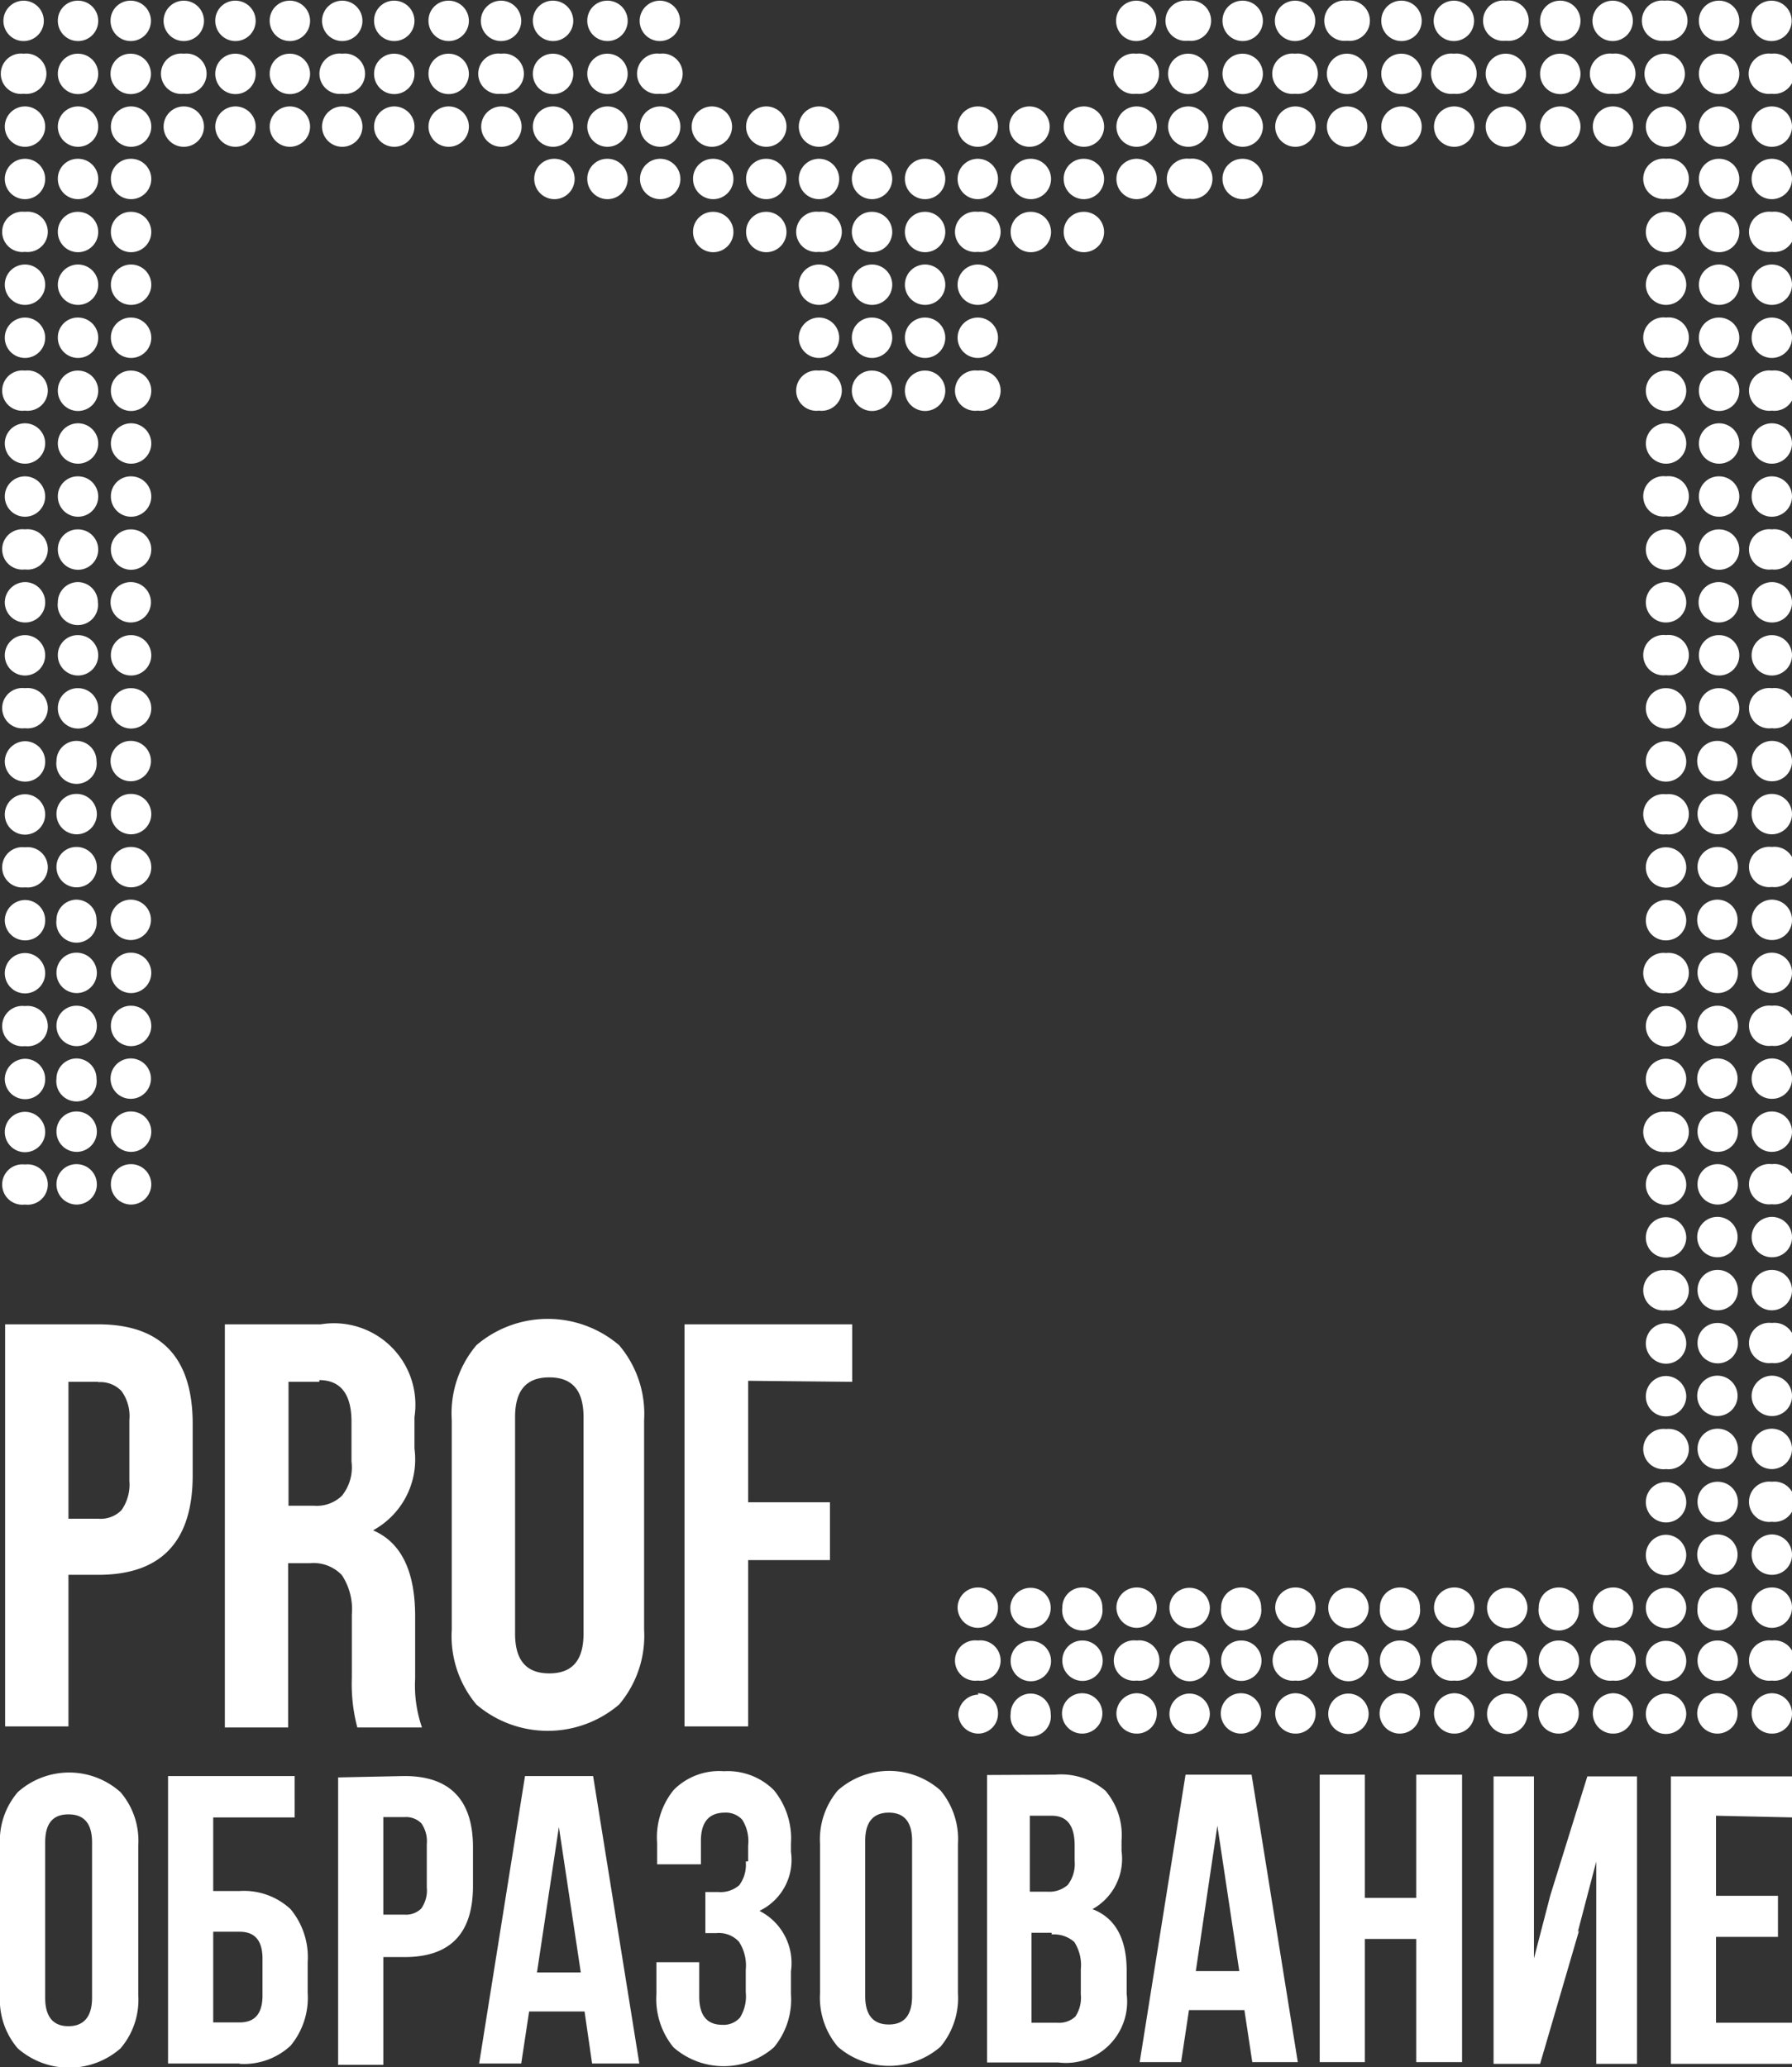 <?xml version="1.0" encoding="UTF-8"?> <svg xmlns="http://www.w3.org/2000/svg" id="Слой_1" data-name="Слой 1" viewBox="0 0 52.36 60.41"><rect x="0" y="0" width="52.36" height="60.41" fill="#333333" stroke="none"/> <defs> <style>.cls-1,.cls-2{fill:#fff;}.cls-1{fill-rule:evenodd;}</style> </defs> <path class="cls-1" d="M271.73,424.92a.59.59,0,1,1,0,1.17.59.59,0,1,1,0-1.17Zm47.95,0a.59.59,0,1,1-.59.58.58.58,0,0,1,.59-.58Zm0,1.54a.6.6,0,0,1,.59.59.59.59,0,0,1-.59.59.58.58,0,0,1-.59-.59.59.59,0,0,1,.59-.59Zm0,1.55a.59.59,0,1,1,0,1.17.59.59,0,1,1,0-1.17Zm0,1.55a.59.59,0,1,1-.59.58.58.58,0,0,1,.59-.58Zm0,1.54a.6.6,0,0,1,.59.59.59.59,0,0,1-.59.59.58.58,0,0,1-.59-.59.59.59,0,0,1,.59-.59Zm0,1.55a.59.59,0,1,1,0,1.17.59.59,0,1,1,0-1.17Zm0,1.55a.59.59,0,1,1-.59.58.58.58,0,0,1,.59-.58Zm0,1.54a.6.6,0,0,1,.59.59.59.59,0,0,1-.59.59.58.58,0,0,1-.59-.59.59.59,0,0,1,.59-.59Zm0,1.55a.59.59,0,0,1,.59.59.6.6,0,0,1-.59.59.59.59,0,0,1-.59-.59.58.58,0,0,1,.59-.59Zm-4.64,0a.59.59,0,0,1,.59.59.6.6,0,0,1-.59.59.59.59,0,0,1-.59-.59.58.58,0,0,1,.59-.59Zm-4.64,0a.59.59,0,0,1,.59.59.6.6,0,0,1-.59.59.59.59,0,0,1-.59-.59.58.58,0,0,1,.59-.59Zm-4.64,0a.59.59,0,0,1,.59.59.6.6,0,0,1-.59.59.59.59,0,0,1-.59-.59.58.58,0,0,1,.59-.59Zm-4.64,0a.58.58,0,0,1,.58.59.59.59,0,1,1-.58-.59Zm18.56,1.55a.59.59,0,1,1-.59.58.58.58,0,0,1,.59-.58Zm-4.64,0a.59.59,0,1,1-.59.58.58.58,0,0,1,.59-.58Zm-4.64,0a.59.59,0,1,1-.59.58.58.58,0,0,1,.59-.58Zm-4.64,0a.59.59,0,1,1-.59.58.58.58,0,0,1,.59-.58Zm-4.64,0a.59.59,0,1,1-.59.58.58.58,0,0,1,.59-.58Zm18.56,1.54a.6.6,0,0,1,.59.59.59.59,0,0,1-.59.59.58.58,0,0,1-.59-.59.59.59,0,0,1,.59-.59Zm-4.64,0a.6.6,0,0,1,.59.59.59.59,0,0,1-.59.59.58.58,0,0,1-.59-.59.59.59,0,0,1,.59-.59Zm-4.64,0a.6.6,0,0,1,.59.59.59.59,0,0,1-.59.59.58.58,0,0,1-.59-.59.59.59,0,0,1,.59-.59Zm-4.64,0a.6.6,0,0,1,.59.59.59.59,0,0,1-.59.59.58.58,0,0,1-.59-.59.59.59,0,0,1,.59-.59Zm-4.64,0a.59.59,0,0,1,.58.59.59.59,0,1,1-1.17,0,.59.59,0,0,1,.59-.59Zm-29.39-17a.59.59,0,1,1-.59.59.59.59,0,0,1,.59-.59Zm47.95,0a.59.59,0,1,1,0,1.17.59.59,0,1,1,0-1.17Zm-47.95-1.55a.59.59,0,0,1,.59.59.58.58,0,0,1-.59.59.59.59,0,0,1-.59-.59.6.6,0,0,1,.59-.59Zm47.95,0a.6.6,0,0,1,.59.59.59.59,0,0,1-.59.59.58.58,0,0,1-.59-.59.59.59,0,0,1,.59-.59Zm-47.95-1.54a.59.59,0,1,1,0,1.17.59.59,0,1,1,0-1.17Zm47.95,0a.59.59,0,1,1-.59.58.58.58,0,0,1,.59-.58Zm-47.95-1.55a.59.59,0,1,1-.59.59.59.59,0,0,1,.59-.59Zm47.95,0a.59.59,0,1,1,0,1.17.59.59,0,1,1,0-1.17Zm-47.95-1.55a.59.59,0,0,1,.59.59.58.58,0,0,1-.59.59.59.59,0,0,1-.59-.59.6.6,0,0,1,.59-.59Zm47.95,0a.6.6,0,0,1,.59.59.59.59,0,0,1-.59.59.58.58,0,0,1-.59-.59.59.59,0,0,1,.59-.59Zm-47.95-1.54a.59.59,0,1,1,0,1.17.59.59,0,1,1,0-1.17Zm47.95,0a.59.59,0,1,1-.59.58.58.58,0,0,1,.59-.58Zm-47.95-1.55a.59.59,0,1,1-.59.59.59.59,0,0,1,.59-.59Zm47.95,0a.59.59,0,1,1,0,1.17.59.59,0,1,1,0-1.17Zm-47.95-1.55a.59.59,0,0,1,.59.59.58.58,0,0,1-.59.59.59.59,0,0,1-.59-.59.6.6,0,0,1,.59-.59Zm47.95,0a.6.6,0,0,1,.59.59.59.59,0,0,1-.59.59.58.58,0,0,1-.59-.59.59.59,0,0,1,.59-.59ZM271.73,411a.59.59,0,1,1,0,1.17.59.59,0,1,1,0-1.17Zm47.95,0a.59.59,0,1,1-.59.58.58.58,0,0,1,.59-.58Zm-47.95-1.55a.59.59,0,1,1-.59.59.59.59,0,0,1,.59-.59Zm47.95,0a.59.59,0,1,1,0,1.17.59.59,0,1,1,0-1.17Zm-47.95-1.55a.59.59,0,0,1,.59.59.58.58,0,0,1-.59.59.59.59,0,0,1-.59-.59.6.6,0,0,1,.59-.59Zm47.95,0a.6.6,0,0,1,.59.59.59.59,0,0,1-.59.59.58.58,0,0,1-.59-.59.59.59,0,0,1,.59-.59Zm-47.95-1.54a.59.59,0,1,1,0,1.17.59.59,0,1,1,0-1.17Zm47.95,0a.59.59,0,1,1-.59.58.58.58,0,0,1,.59-.58Zm-47.95-1.55a.59.59,0,1,1-.59.59.59.59,0,0,1,.59-.59Zm47.95,0a.59.59,0,1,1,0,1.17.59.59,0,1,1,0-1.17Zm-47.95-1.55a.59.59,0,1,1,0,1.18.59.59,0,1,1,0-1.18Zm47.95,0a.59.59,0,1,1,0,1.18.59.59,0,1,1,0-1.18Zm-47.95-1.54a.59.59,0,1,1,0,1.17.59.59,0,1,1,0-1.17Zm47.95,0a.59.59,0,1,1-.59.58.58.58,0,0,1,.59-.58Zm-23.2,0a.59.59,0,1,1-.59.58.58.58,0,0,1,.59-.58Zm-24.75-1.55a.59.59,0,1,1-.59.59.59.59,0,0,1,.59-.59Zm47.95,0a.59.59,0,1,1,0,1.17.59.59,0,1,1,0-1.17Zm-23.2,0a.59.59,0,1,1-.59.59.58.58,0,0,1,.59-.59Zm-24.75-1.55a.59.59,0,0,1,0,1.18.59.59,0,0,1,0-1.18Zm47.95,0a.59.59,0,1,1,0,1.18.59.59,0,1,1,0-1.18Zm-23.2,0a.59.59,0,1,1-.59.59.59.59,0,0,1,.59-.59Zm-24.75-1.54a.59.59,0,1,1,0,1.17.59.59,0,1,1,0-1.17Zm47.95,0a.59.59,0,1,1-.59.58.58.58,0,0,1,.59-.58Zm-18.56,0a.59.59,0,1,1-.59.58.58.58,0,0,1,.59-.58Zm-4.64,0a.59.59,0,1,1-.59.58.58.58,0,0,1,.59-.58Zm-4.64,0a.59.59,0,1,1-.59.58.58.58,0,0,1,.59-.58Zm-20.11-1.55a.59.59,0,1,1-.59.59.59.59,0,0,1,.59-.59Zm47.95,0a.59.59,0,1,1,0,1.17.59.59,0,1,1,0-1.17Zm-13.92,0a.59.59,0,1,1,0,1.17.59.59,0,1,1,0-1.17Zm-4.64,0a.59.59,0,1,1-.59.59.58.58,0,0,1,.59-.59Zm-4.64,0a.59.59,0,1,1-.59.59.58.58,0,0,1,.59-.59Zm-4.64,0a.59.59,0,1,1-.59.59.58.58,0,0,1,.59-.59Zm-4.64,0a.59.59,0,1,1-.59.59.58.58,0,0,1,.59-.59ZM271.73,394a.59.59,0,1,1,0,1.18.59.59,0,1,1,0-1.18Zm47.95,0a.59.59,0,1,1,0,1.18.59.59,0,1,1,0-1.18ZM315,394a.59.59,0,1,1,0,1.18.59.59,0,1,1,0-1.18Zm-4.64,0a.59.59,0,0,1,0,1.18.59.59,0,0,1,0-1.18Zm-4.64,0a.59.59,0,0,1,0,1.18.59.59,0,0,1,0-1.18Zm-4.64,0a.59.59,0,1,1-.59.59.59.59,0,0,1,.59-.59Zm-9.28,0a.59.59,0,1,1-.59.59.59.59,0,0,1,.59-.59Zm-4.64,0a.59.59,0,1,1-.59.59.59.59,0,0,1,.59-.59Zm-4.64,0a.59.59,0,1,1-.59.59.59.59,0,0,1,.59-.59Zm-4.64,0a.59.59,0,1,1-.59.59.59.59,0,0,1,.59-.59Zm-6.19-1.54a.59.59,0,1,1,0,1.17.59.59,0,1,1,0-1.17Zm47.95,0a.59.59,0,1,1-.59.58.58.58,0,0,1,.59-.58Zm-4.64,0a.59.59,0,1,1-.59.58.58.58,0,0,1,.59-.58Zm-4.64,0a.59.59,0,1,1-.59.58.58.58,0,0,1,.59-.58Zm-4.64,0a.59.59,0,1,1-.59.58.58.58,0,0,1,.59-.58Zm-18.56,0a.59.59,0,1,1-.59.58.58.58,0,0,1,.59-.58Zm-4.64,0a.59.59,0,1,1-.59.58.58.58,0,0,1,.59-.58Zm-4.64,0a.59.59,0,1,1-.59.58.58.58,0,0,1,.59-.58Zm-6.19-1.55a.59.59,0,1,1-.59.59.59.59,0,0,1,.59-.59Zm47.95,0a.59.59,0,1,1,0,1.17.59.59,0,1,1,0-1.17Zm-4.64,0a.59.59,0,1,1,0,1.17.59.59,0,1,1,0-1.17Zm-4.64,0a.59.59,0,1,1,0,1.17.59.59,0,1,1,0-1.17Zm-4.64,0a.59.59,0,1,1,0,1.17.59.59,0,1,1,0-1.17Zm-18.56,0a.59.59,0,1,1-.59.59.58.58,0,0,1,.59-.59Zm-4.64,0a.59.59,0,1,1-.59.59.58.58,0,0,1,.59-.59Zm-4.64,0a.59.59,0,1,1-.59.59.58.58,0,0,1,.59-.59Zm-4.64,34a.59.59,0,1,1-.59.58.58.58,0,0,1,.59-.58Zm47.94,0a.59.59,0,1,1-.58.58.58.58,0,0,1,.58-.58Zm0,1.54a.59.59,0,0,1,.59.59.59.59,0,1,1-.59-.59Zm0,1.55a.59.59,0,1,1-.58.59.58.58,0,0,1,.58-.59Zm0,1.55a.59.59,0,1,1-.58.58.58.58,0,0,1,.58-.58Zm0,1.54a.59.59,0,0,1,.59.59.59.59,0,1,1-.59-.59Zm0,1.55a.59.59,0,1,1-.58.59.58.58,0,0,1,.58-.59Zm0,1.55a.59.59,0,1,1-.58.58.58.58,0,0,1,.58-.58Zm0,1.54a.59.59,0,0,1,.59.59.59.59,0,1,1-.59-.59Zm0,1.55a.58.58,0,0,1,.59.59.59.59,0,1,1-1.17,0,.58.58,0,0,1,.58-.59Zm-4.64,0a.58.58,0,0,1,.59.59.59.59,0,1,1-1.17,0,.58.58,0,0,1,.58-.59Zm-4.64,0a.58.58,0,0,1,.59.59.59.59,0,1,1-1.17,0,.58.58,0,0,1,.58-.59Zm-4.64,0a.58.58,0,0,1,.59.59.59.59,0,1,1-1.17,0,.58.58,0,0,1,.58-.59Zm-4.64,0a.58.58,0,0,1,.59.59.59.59,0,1,1-1.17,0,.58.58,0,0,1,.58-.59Zm18.56,1.55a.59.59,0,1,1-.58.58.58.58,0,0,1,.58-.58Zm-4.64,0a.59.59,0,1,1-.58.58.58.58,0,0,1,.58-.58Zm-4.64,0a.59.59,0,1,1-.58.58.58.58,0,0,1,.58-.58Zm-4.64,0a.59.59,0,1,1-.58.58.58.58,0,0,1,.58-.58Zm-4.64,0a.59.59,0,1,1-.58.58.58.58,0,0,1,.58-.58Zm18.56,1.54a.59.59,0,0,1,.59.59.59.59,0,1,1-.59-.59Zm-4.64,0a.59.59,0,0,1,.59.59.59.59,0,1,1-.59-.59Zm-4.64,0a.59.59,0,0,1,.59.59.59.59,0,1,1-.59-.59Zm-4.64,0a.59.59,0,0,1,.59.59.59.59,0,1,1-.59-.59Zm-4.64,0a.59.59,0,0,1,.59.59.59.59,0,1,1-.59-.59Zm-29.38-17a.59.59,0,1,1-.59.59.58.58,0,0,1,.59-.59Zm47.94,0a.59.59,0,1,1-.58.59.58.58,0,0,1,.58-.59Zm-47.94-1.55a.59.59,0,0,1,.58.59.59.59,0,1,1-1.17,0,.59.59,0,0,1,.59-.59Zm47.94,0a.59.59,0,0,1,.59.59.59.59,0,1,1-.59-.59Zm-47.94-1.54a.59.59,0,1,1-.59.58.58.58,0,0,1,.59-.58Zm47.94,0a.59.59,0,1,1-.58.58.58.58,0,0,1,.58-.58Zm-47.94-1.55a.59.59,0,1,1-.59.59.58.58,0,0,1,.59-.59Zm47.94,0a.59.59,0,1,1-.58.59.58.58,0,0,1,.58-.59Zm-47.94-1.55a.59.59,0,0,1,.58.59.59.59,0,1,1-1.17,0,.59.59,0,0,1,.59-.59Zm47.94,0a.59.59,0,0,1,.59.59.59.59,0,1,1-.59-.59Zm-47.94-1.54a.59.59,0,1,1-.59.58.58.58,0,0,1,.59-.58Zm47.94,0a.59.59,0,1,1-.58.58.58.58,0,0,1,.58-.58Zm-47.94-1.55a.59.59,0,1,1-.59.59.58.58,0,0,1,.59-.59Zm47.94,0a.59.59,0,1,1-.58.59.58.58,0,0,1,.58-.59Zm-47.94-1.55a.59.59,0,0,1,.58.59.59.59,0,1,1-1.17,0,.59.59,0,0,1,.59-.59Zm47.94,0a.59.59,0,0,1,.59.59.59.59,0,1,1-.59-.59ZM273.28,411a.59.59,0,1,1-.59.58.58.58,0,0,1,.59-.58Zm47.94,0a.59.59,0,1,1-.58.58.58.58,0,0,1,.58-.58Zm-47.94-1.55a.59.59,0,1,1-.59.59.58.58,0,0,1,.59-.59Zm47.94,0a.59.59,0,1,1-.58.59.58.58,0,0,1,.58-.59Zm-47.94-1.55a.59.59,0,0,1,.58.59.59.59,0,1,1-1.17,0,.59.59,0,0,1,.59-.59Zm47.94,0a.59.59,0,0,1,.59.59.59.59,0,1,1-.59-.59Zm-47.94-1.54a.59.59,0,1,1-.59.58.58.58,0,0,1,.59-.58Zm47.94,0a.59.59,0,1,1-.58.58.58.58,0,0,1,.58-.58Zm-47.94-1.55a.59.59,0,1,1-.59.59.58.58,0,0,1,.59-.59Zm47.94,0a.59.59,0,1,1-.58.59.58.58,0,0,1,.58-.59Zm-47.94-1.55a.59.59,0,1,1-.59.59.59.59,0,0,1,.59-.59Zm47.94,0a.59.59,0,1,1-.58.59.59.59,0,0,1,.58-.59Zm-47.94-1.54a.59.59,0,1,1-.59.58.58.58,0,0,1,.59-.58Zm47.94,0a.59.59,0,1,1-.58.58.58.58,0,0,1,.58-.58Zm-23.2,0a.59.59,0,1,1-.58.58.58.58,0,0,1,.58-.58Zm-24.74-1.55a.59.59,0,1,1-.59.59.58.58,0,0,1,.59-.59Zm47.94,0a.59.59,0,1,1-.58.59.58.58,0,0,1,.58-.59Zm-23.2,0a.59.59,0,1,1-.58.59.58.58,0,0,1,.58-.59Zm-24.74-1.55a.59.59,0,1,1-.59.59.59.59,0,0,1,.59-.59Zm47.94,0a.59.59,0,1,1-.58.59.59.59,0,0,1,.58-.59Zm-23.2,0a.59.59,0,1,1-.58.59.59.59,0,0,1,.58-.59Zm-24.74-1.54a.59.59,0,1,1-.59.58.58.58,0,0,1,.59-.58Zm47.94,0a.59.59,0,1,1-.58.58.58.58,0,0,1,.58-.58Zm-18.56,0a.59.59,0,1,1-.58.58.58.58,0,0,1,.58-.58Zm-4.64,0a.59.59,0,1,1-.58.58.58.58,0,0,1,.58-.58Zm-4.64,0a.59.59,0,1,1-.58.58.58.58,0,0,1,.58-.58Zm-20.1-1.55a.59.59,0,1,1-.59.59.58.58,0,0,1,.59-.59Zm47.94,0a.59.59,0,1,1-.58.59.58.58,0,0,1,.58-.59Zm-13.92,0a.59.59,0,1,1-.58.59.58.58,0,0,1,.58-.59Zm-4.64,0a.59.59,0,1,1-.58.59.58.58,0,0,1,.58-.59Zm-4.64,0a.59.59,0,1,1-.58.59.58.58,0,0,1,.58-.59Zm-4.64,0a.59.59,0,1,1-.58.59.58.58,0,0,1,.58-.59Zm-4.64,0a.59.59,0,1,1-.58.59.58.58,0,0,1,.58-.59ZM273.28,394a.59.59,0,1,1-.59.59.59.59,0,0,1,.59-.59Zm47.94,0a.59.59,0,1,1-.58.59.59.59,0,0,1,.58-.59Zm-4.64,0a.59.59,0,1,1-.58.59.59.59,0,0,1,.58-.59Zm-4.64,0a.59.59,0,1,1-.58.59.59.59,0,0,1,.58-.59Zm-4.64,0a.59.59,0,1,1-.58.59.59.59,0,0,1,.58-.59Zm-4.64,0a.59.59,0,1,1-.58.59.59.59,0,0,1,.58-.59Zm-9.28,0a.59.59,0,1,1-.58.59.59.59,0,0,1,.58-.59Zm-4.64,0a.59.59,0,1,1-.58.59.59.59,0,0,1,.58-.59Zm-4.64,0a.59.59,0,1,1-.58.59.59.59,0,0,1,.58-.59Zm-4.64,0a.59.59,0,1,1-.58.59.59.59,0,0,1,.58-.59Zm-6.18-1.54a.59.59,0,1,1-.59.58.58.58,0,0,1,.59-.58Zm47.94,0a.59.59,0,1,1-.58.58.58.58,0,0,1,.58-.58Zm-4.64,0a.59.59,0,1,1-.58.58.58.58,0,0,1,.58-.58Zm-4.64,0a.59.59,0,1,1-.58.58.58.58,0,0,1,.58-.58Zm-4.64,0a.59.59,0,1,1-.58.58.58.58,0,0,1,.58-.58Zm-18.56,0a.59.59,0,1,1-.58.58.58.58,0,0,1,.58-.58Zm-4.64,0a.59.59,0,1,1-.58.58.58.58,0,0,1,.58-.58Zm-4.64,0a.59.59,0,1,1-.58.58.58.58,0,0,1,.58-.58Zm-6.18-1.55a.59.59,0,1,1-.59.59.58.58,0,0,1,.59-.59Zm47.94,0a.59.59,0,1,1-.58.59.58.58,0,0,1,.58-.59Zm-4.64,0a.59.59,0,1,1-.58.59.58.58,0,0,1,.58-.59Zm-4.64,0a.59.59,0,1,1-.58.59.58.58,0,0,1,.58-.59Zm-4.64,0a.59.59,0,1,1-.58.59.58.58,0,0,1,.58-.59Zm-18.56,0a.59.59,0,1,1-.58.59.58.58,0,0,1,.58-.59Zm-4.64,0a.59.59,0,1,1-.58.59.58.58,0,0,1,.58-.59Zm-4.64,0a.59.59,0,1,1-.58.59.58.58,0,0,1,.58-.59Zm-4.64,34a.59.59,0,1,1-.58.58.58.58,0,0,1,.58-.58Zm47.95,0a.59.59,0,1,1,0,1.17.59.59,0,1,1,0-1.17Zm0,1.54a.59.59,0,0,1,.59.59.58.58,0,0,1-.59.59.59.59,0,0,1-.59-.59.6.6,0,0,1,.59-.59Zm0,1.55a.59.59,0,1,1-.59.59.59.59,0,0,1,.59-.59Zm0,1.55a.59.59,0,1,1,0,1.17.59.59,0,1,1,0-1.17Zm0,1.54a.59.59,0,0,1,.59.59.58.58,0,0,1-.59.59.59.59,0,0,1-.59-.59.6.6,0,0,1,.59-.59Zm0,1.55a.59.59,0,1,1-.59.59.59.59,0,0,1,.59-.59Zm0,1.55a.59.59,0,1,1,0,1.17.59.59,0,1,1,0-1.17Zm0,1.54a.59.59,0,0,1,.59.59.58.58,0,0,1-.59.59.59.59,0,0,1-.59-.59.6.6,0,0,1,.59-.59Zm0,1.55a.58.58,0,0,1,.59.59.59.59,0,0,1-.59.59.6.6,0,0,1-.59-.59.59.59,0,0,1,.59-.59Zm-4.64,0a.58.58,0,0,1,.59.59.59.59,0,0,1-.59.59.6.6,0,0,1-.59-.59.59.59,0,0,1,.59-.59Zm-4.64,0a.58.58,0,0,1,.59.59.59.59,0,0,1-.59.59.6.6,0,0,1-.59-.59.59.59,0,0,1,.59-.59Zm-4.64,0a.58.58,0,0,1,.59.59.59.59,0,0,1-.59.59.6.6,0,0,1-.59-.59.59.59,0,0,1,.59-.59Zm-4.64,0a.58.58,0,0,1,.59.59.59.59,0,0,1-.59.59.6.6,0,0,1-.59-.59.59.59,0,0,1,.59-.59Zm-4.64,0a.58.58,0,0,1,.59.59.59.59,0,0,1-.59.59.6.6,0,0,1-.59-.59.59.59,0,0,1,.59-.59Zm23.2,1.55a.59.59,0,1,1,0,1.17.59.59,0,1,1,0-1.17Zm-4.64,0a.59.59,0,1,1,0,1.17.59.59,0,1,1,0-1.17Zm-4.64,0a.59.59,0,1,1,0,1.17.59.59,0,1,1,0-1.17Zm-4.64,0a.59.59,0,1,1,0,1.17.59.59,0,1,1,0-1.17Zm-4.64,0a.59.59,0,1,1,0,1.17.59.59,0,1,1,0-1.17Zm-4.64,0a.59.59,0,1,1,0,1.17.59.59,0,1,1,0-1.17Zm23.2,1.54a.59.59,0,0,1,.59.59.58.58,0,0,1-.59.59.59.59,0,0,1-.59-.59.6.6,0,0,1,.59-.59Zm-4.64,0a.59.59,0,0,1,.59.59.58.58,0,0,1-.59.59.59.59,0,0,1-.59-.59.6.6,0,0,1,.59-.59Zm-4.64,0a.59.59,0,0,1,.59.59.58.58,0,0,1-.59.59.59.59,0,0,1-.59-.59.6.6,0,0,1,.59-.59Zm-4.64,0a.59.59,0,0,1,.59.59.58.58,0,0,1-.59.59.59.59,0,0,1-.59-.59.6.6,0,0,1,.59-.59Zm-4.64,0a.59.59,0,0,1,.59.59.58.58,0,0,1-.59.59.59.59,0,0,1-.59-.59.6.6,0,0,1,.59-.59Zm-4.64,0a.59.59,0,0,1,.59.59.58.58,0,0,1-.59.59A.59.59,0,0,1,299,441a.6.6,0,0,1,.59-.59Zm-24.75-17a.59.59,0,1,1-.58.59.58.58,0,0,1,.58-.59Zm47.95,0a.59.59,0,1,1-.59.59.59.59,0,0,1,.59-.59Zm-47.95-1.55a.59.59,0,0,1,.59.59.59.59,0,1,1-.59-.59Zm47.95,0a.59.59,0,0,1,.59.59.58.58,0,0,1-.59.59.59.59,0,0,1-.59-.59.6.6,0,0,1,.59-.59Zm-47.95-1.54a.59.59,0,1,1-.58.58.58.58,0,0,1,.58-.58Zm47.95,0a.59.59,0,1,1,0,1.17.59.59,0,1,1,0-1.17Zm-47.95-1.55a.59.59,0,1,1-.58.59.58.58,0,0,1,.58-.59Zm47.95,0a.59.59,0,1,1-.59.59.59.59,0,0,1,.59-.59Zm-47.95-1.55a.59.59,0,0,1,.59.59.59.59,0,1,1-.59-.59Zm47.95,0a.59.59,0,0,1,.59.59.58.58,0,0,1-.59.59.59.59,0,0,1-.59-.59.6.6,0,0,1,.59-.59Zm-47.95-1.54a.59.59,0,1,1-.58.58.58.58,0,0,1,.58-.58Zm47.95,0a.59.59,0,1,1,0,1.17.59.59,0,1,1,0-1.17Zm-47.95-1.55a.59.59,0,1,1-.58.59.58.58,0,0,1,.58-.59Zm47.95,0a.59.59,0,1,1-.59.59.59.59,0,0,1,.59-.59Zm-47.95-1.55a.59.59,0,0,1,.59.59.59.59,0,1,1-.59-.59Zm47.95,0a.59.59,0,0,1,.59.59.58.58,0,0,1-.59.59.59.59,0,0,1-.59-.59.6.6,0,0,1,.59-.59ZM274.82,411a.59.59,0,1,1-.58.58.58.58,0,0,1,.58-.58Zm47.95,0a.59.59,0,1,1,0,1.17.59.59,0,1,1,0-1.17Zm-47.95-1.55a.59.59,0,1,1-.58.59.58.58,0,0,1,.58-.59Zm47.95,0a.59.59,0,1,1-.59.59.59.59,0,0,1,.59-.59Zm-47.95-1.55a.59.59,0,0,1,.59.59.59.59,0,1,1-.59-.59Zm47.95,0a.59.59,0,0,1,.59.59.58.58,0,0,1-.59.59.59.59,0,0,1-.59-.59.6.6,0,0,1,.59-.59Zm-47.95-1.54a.59.59,0,1,1-.58.58.58.58,0,0,1,.58-.58Zm47.95,0a.59.59,0,1,1,0,1.17.59.59,0,1,1,0-1.17Zm-47.95-1.55a.59.59,0,1,1-.58.59.58.58,0,0,1,.58-.59Zm47.95,0a.59.59,0,1,1-.59.59.59.59,0,0,1,.59-.59Zm-47.95-1.55a.59.59,0,1,1-.58.59.59.59,0,0,1,.58-.59Zm47.95,0a.59.59,0,0,1,0,1.18.59.59,0,0,1,0-1.18Zm-47.95-1.54a.59.59,0,1,1-.58.58.58.58,0,0,1,.58-.58Zm47.95,0a.59.59,0,1,1,0,1.17.59.59,0,1,1,0-1.17Zm-23.2,0a.59.59,0,1,1,0,1.17.59.59,0,1,1,0-1.17Zm-4.64,0a.59.59,0,1,1,0,1.17.59.59,0,1,1,0-1.17Zm-20.11-1.55a.59.59,0,1,1-.58.59.58.58,0,0,1,.58-.59Zm47.95,0a.59.59,0,1,1-.59.59.59.59,0,0,1,.59-.59Zm-23.2,0a.59.59,0,1,1-.59.59.59.59,0,0,1,.59-.59Zm-4.64,0a.59.59,0,1,1-.59.59.59.59,0,0,1,.59-.59Zm-20.11-1.55a.59.59,0,1,1-.58.59.59.59,0,0,1,.58-.59Zm47.95,0a.59.59,0,0,1,0,1.18.59.59,0,0,1,0-1.18Zm-23.2,0a.59.59,0,0,1,0,1.18.59.59,0,0,1,0-1.18Zm-4.64,0a.59.59,0,1,1,0,1.18.59.59,0,1,1,0-1.18Zm-20.11-1.54a.59.59,0,1,1-.58.58.58.58,0,0,1,.58-.58Zm47.95,0a.59.59,0,1,1,0,1.17.59.59,0,1,1,0-1.17Zm-23.2,0a.59.59,0,1,1,0,1.17.59.59,0,1,1,0-1.17Zm-4.64,0a.59.59,0,1,1,0,1.17.59.59,0,1,1,0-1.17Zm-20.11-1.55a.59.59,0,1,1-.58.59.58.58,0,0,1,.58-.59Zm47.95,0a.59.59,0,1,1-.59.59.59.59,0,0,1,.59-.59Zm-18.56,0a.59.59,0,1,1-.59.59.59.59,0,0,1,.59-.59Zm-4.64,0a.59.59,0,1,1-.59.59.59.59,0,0,1,.59-.59Zm-4.64,0a.59.59,0,1,1-.59.59.59.59,0,0,1,.59-.59Zm-4.64,0a.59.59,0,1,1-.59.59.59.59,0,0,1,.59-.59ZM274.82,394a.59.59,0,1,1-.58.59.59.59,0,0,1,.58-.59Zm47.95,0a.59.59,0,0,1,0,1.18.59.59,0,0,1,0-1.18Zm-4.64,0a.59.59,0,0,1,0,1.18.59.59,0,0,1,0-1.18Zm-4.64,0a.59.59,0,1,1,0,1.18.59.59,0,1,1,0-1.18Zm-4.64,0a.59.59,0,1,1,0,1.18.59.59,0,1,1,0-1.18Zm-4.64,0a.59.59,0,0,1,0,1.18.59.59,0,0,1,0-1.18Zm-4.64,0a.59.59,0,0,1,0,1.18.59.59,0,0,1,0-1.18Zm-4.64,0a.59.59,0,1,1,0,1.18.59.59,0,1,1,0-1.18Zm-4.64,0a.59.59,0,1,1,0,1.18.59.59,0,1,1,0-1.18Zm-4.64,0a.59.59,0,0,1,0,1.18.59.59,0,0,1,0-1.18ZM281,394a.59.59,0,0,1,0,1.18.59.59,0,0,1,0-1.18Zm-6.19-1.54a.59.59,0,1,1-.58.58.58.58,0,0,1,.58-.58Zm47.95,0a.59.59,0,1,1,0,1.17.59.59,0,1,1,0-1.17Zm-4.64,0a.59.59,0,1,1,0,1.17.59.59,0,1,1,0-1.17Zm-4.64,0a.59.59,0,1,1,0,1.17.59.59,0,1,1,0-1.17Zm-4.64,0a.59.59,0,1,1,0,1.17.59.59,0,1,1,0-1.17Zm-4.64,0a.59.59,0,1,1,0,1.17.59.59,0,1,1,0-1.17Zm-13.92,0a.59.59,0,1,1,0,1.17.59.59,0,1,1,0-1.17Zm-4.64,0a.59.59,0,1,1,0,1.17.59.59,0,1,1,0-1.17Zm-4.64,0a.59.59,0,1,1,0,1.17.59.59,0,1,1,0-1.17Zm-6.19-1.55a.59.59,0,1,1-.58.59.58.58,0,0,1,.58-.59Zm47.95,0a.59.59,0,1,1-.59.59.59.59,0,0,1,.59-.59Zm-4.64,0a.59.59,0,1,1-.59.59.59.59,0,0,1,.59-.59Zm-4.64,0a.59.59,0,1,1-.59.59.59.59,0,0,1,.59-.59Zm-4.64,0a.59.59,0,1,1-.59.59.59.59,0,0,1,.59-.59Zm-4.64,0a.59.59,0,1,1-.59.59.59.59,0,0,1,.59-.59Zm-13.92,0a.59.59,0,1,1-.59.59.59.59,0,0,1,.59-.59Zm-4.64,0a.59.59,0,1,1-.59.59.59.59,0,0,1,.59-.59Zm-4.64,0a.59.59,0,1,1-.59.59.59.59,0,0,1,.59-.59ZM276.37,394a.59.59,0,1,1,0,1.18.59.59,0,1,1,0-1.18Zm0-1.54a.59.59,0,1,1,0,1.17.59.59,0,1,1,0-1.17Zm0-1.55a.59.59,0,1,1-.59.59.59.59,0,0,1,.59-.59Z" transform="translate(-271 -390.89)"></path> <path class="cls-2" d="M273.87,429.59q2.76,0,2.76,2.91V434q0,2.91-2.76,2.91H273v4.43h-1.85V429.59Zm0,1.68H273v4h.87a.85.85,0,0,0,.68-.25,1.3,1.3,0,0,0,.23-.86v-1.77a1.25,1.25,0,0,0-.23-.85.85.85,0,0,0-.68-.26Zm9.46,10.1h-1.89a5,5,0,0,1-.16-1.45v-1.85a1.81,1.81,0,0,0-.29-1.15,1.14,1.14,0,0,0-.93-.35h-.64v4.8h-1.85V429.59h2.8a2.38,2.38,0,0,1,2.74,2.71v.92a2.36,2.36,0,0,1-1.21,2.39c.82.35,1.23,1.19,1.23,2.51v1.82a3.74,3.74,0,0,0,.2,1.43Zm-3-10.1h-.9v3.62h.73a1.06,1.06,0,0,0,.83-.29,1.32,1.32,0,0,0,.28-1v-1.17c0-.8-.32-1.21-.94-1.21Zm5.72,1v6.36c0,.77.32,1.16,1,1.16s1-.39,1-1.16V432.3c0-.77-.32-1.16-1-1.16s-1,.39-1,1.16Zm-1.85,6.24v-6.12a3.09,3.09,0,0,1,.72-2.19,3.21,3.21,0,0,1,4.17,0,3.1,3.1,0,0,1,.73,2.19v6.12a3.11,3.11,0,0,1-.73,2.19,3.21,3.21,0,0,1-4.17,0,3.11,3.11,0,0,1-.72-2.19Zm8.66-7.27v3.55h2.39v1.69h-2.39v4.86H291V429.59h4.9v1.68Z" transform="translate(-271 -390.89)"></path> <path class="cls-2" d="M272.32,444.73v4.54c0,.55.23.83.68.83s.69-.28.69-.83v-4.54c0-.55-.23-.82-.69-.82s-.68.27-.68.82ZM271,449.19v-4.37a2.18,2.18,0,0,1,.52-1.56,2.25,2.25,0,0,1,3,0,2.18,2.18,0,0,1,.52,1.56v4.37a2.18,2.18,0,0,1-.52,1.56,2.28,2.28,0,0,1-3,0,2.18,2.18,0,0,1-.52-1.56Zm7,2h-2.09v-8.4h3.7V444h-2.38v2.15H278a2,2,0,0,1,1.49.53,2.2,2.2,0,0,1,.5,1.55v.9a2.19,2.19,0,0,1-.5,1.54,2,2,0,0,1-1.49.53Zm-.77-1.2H278c.45,0,.67-.26.67-.79v-1.07c0-.53-.22-.79-.67-.79h-.77V450Zm5.59-7.2c1.32,0,2,.69,2,2.08V446c0,1.38-.65,2.08-2,2.08h-.62v3.15h-1.32v-8.4Zm0,1.2h-.62v2.85h.62a.63.63,0,0,0,.49-.18.92.92,0,0,0,.16-.62v-1.26a.91.91,0,0,0-.16-.61.63.63,0,0,0-.49-.18Zm5.51-1.2,1.35,8.4H288.3l-.22-1.52h-1.62l-.23,1.52H285l1.34-8.4Zm-1,1.49-.64,4.25h1.28l-.64-4.25Zm5.53,1v-.46a1.18,1.18,0,0,0-.17-.75.64.64,0,0,0-.51-.21c-.46,0-.7.27-.7.82v.69H290.2v-.63a2.19,2.19,0,0,1,.49-1.55,1.87,1.87,0,0,1,1.46-.54,1.91,1.91,0,0,1,1.46.55,2.23,2.23,0,0,1,.5,1.57V445a1.65,1.65,0,0,1-.92,1.73,1.71,1.71,0,0,1,.92,1.77v.66a2.18,2.18,0,0,1-.5,1.56,2.23,2.23,0,0,1-2.93,0,2.23,2.23,0,0,1-.5-1.56v-.93h1.25v1c0,.55.22.83.68.83a.64.64,0,0,0,.51-.21,1.17,1.17,0,0,0,.17-.74v-.66a1.27,1.27,0,0,0-.2-.82.8.8,0,0,0-.66-.25h-.32v-1.2H292a.83.83,0,0,0,.6-.2,1,1,0,0,0,.19-.69Zm3.42-.6v4.54c0,.55.23.83.69.83s.68-.28.68-.83v-4.54c0-.55-.23-.82-.68-.82s-.69.27-.69.82Zm-1.32,4.46v-4.37a2.22,2.22,0,0,1,.52-1.56,2.26,2.26,0,0,1,3,0,2.22,2.22,0,0,1,.51,1.56v4.37a2.22,2.22,0,0,1-.51,1.56,2.29,2.29,0,0,1-3,0,2.22,2.22,0,0,1-.52-1.56Zm6.86-6.39a2,2,0,0,1,1.48.47,2,2,0,0,1,.47,1.46v.3a1.68,1.68,0,0,1-.85,1.7c.66.25,1,.85,1,1.8v.68a1.79,1.79,0,0,1-2,2h-2.08v-8.4Zm-.09,4.62h-.59V450h.76a.7.7,0,0,0,.52-.18,1,1,0,0,0,.16-.65v-.73a1.25,1.25,0,0,0-.19-.8.89.89,0,0,0-.66-.22Zm0-3.42h-.64v2.22h.52a.81.81,0,0,0,.59-.2,1,1,0,0,0,.2-.69v-.46c0-.58-.22-.87-.67-.87Zm5.84-1.2,1.35,8.4h-1.33l-.23-1.52h-1.62l-.23,1.52h-1.21l1.34-8.4Zm-1,1.49-.63,4.25h1.27l-.64-4.25Zm4.31,3.31v3.6h-1.32v-8.4h1.32v3.6h1.5v-3.6h1.34v8.4h-1.34v-3.6Zm6.26-.25L316,451.2h-1.36v-8.4h1.18v5.32l.48-1.85,1.08-3.47h1.45v8.4h-1.19v-5.91l-.54,2.06Zm4-3.35v2.34h1.81v1.2h-1.81V450h2.28v1.2h-3.6v-8.4h3.6V444Z" transform="translate(-271 -390.89)"></path> </svg> 